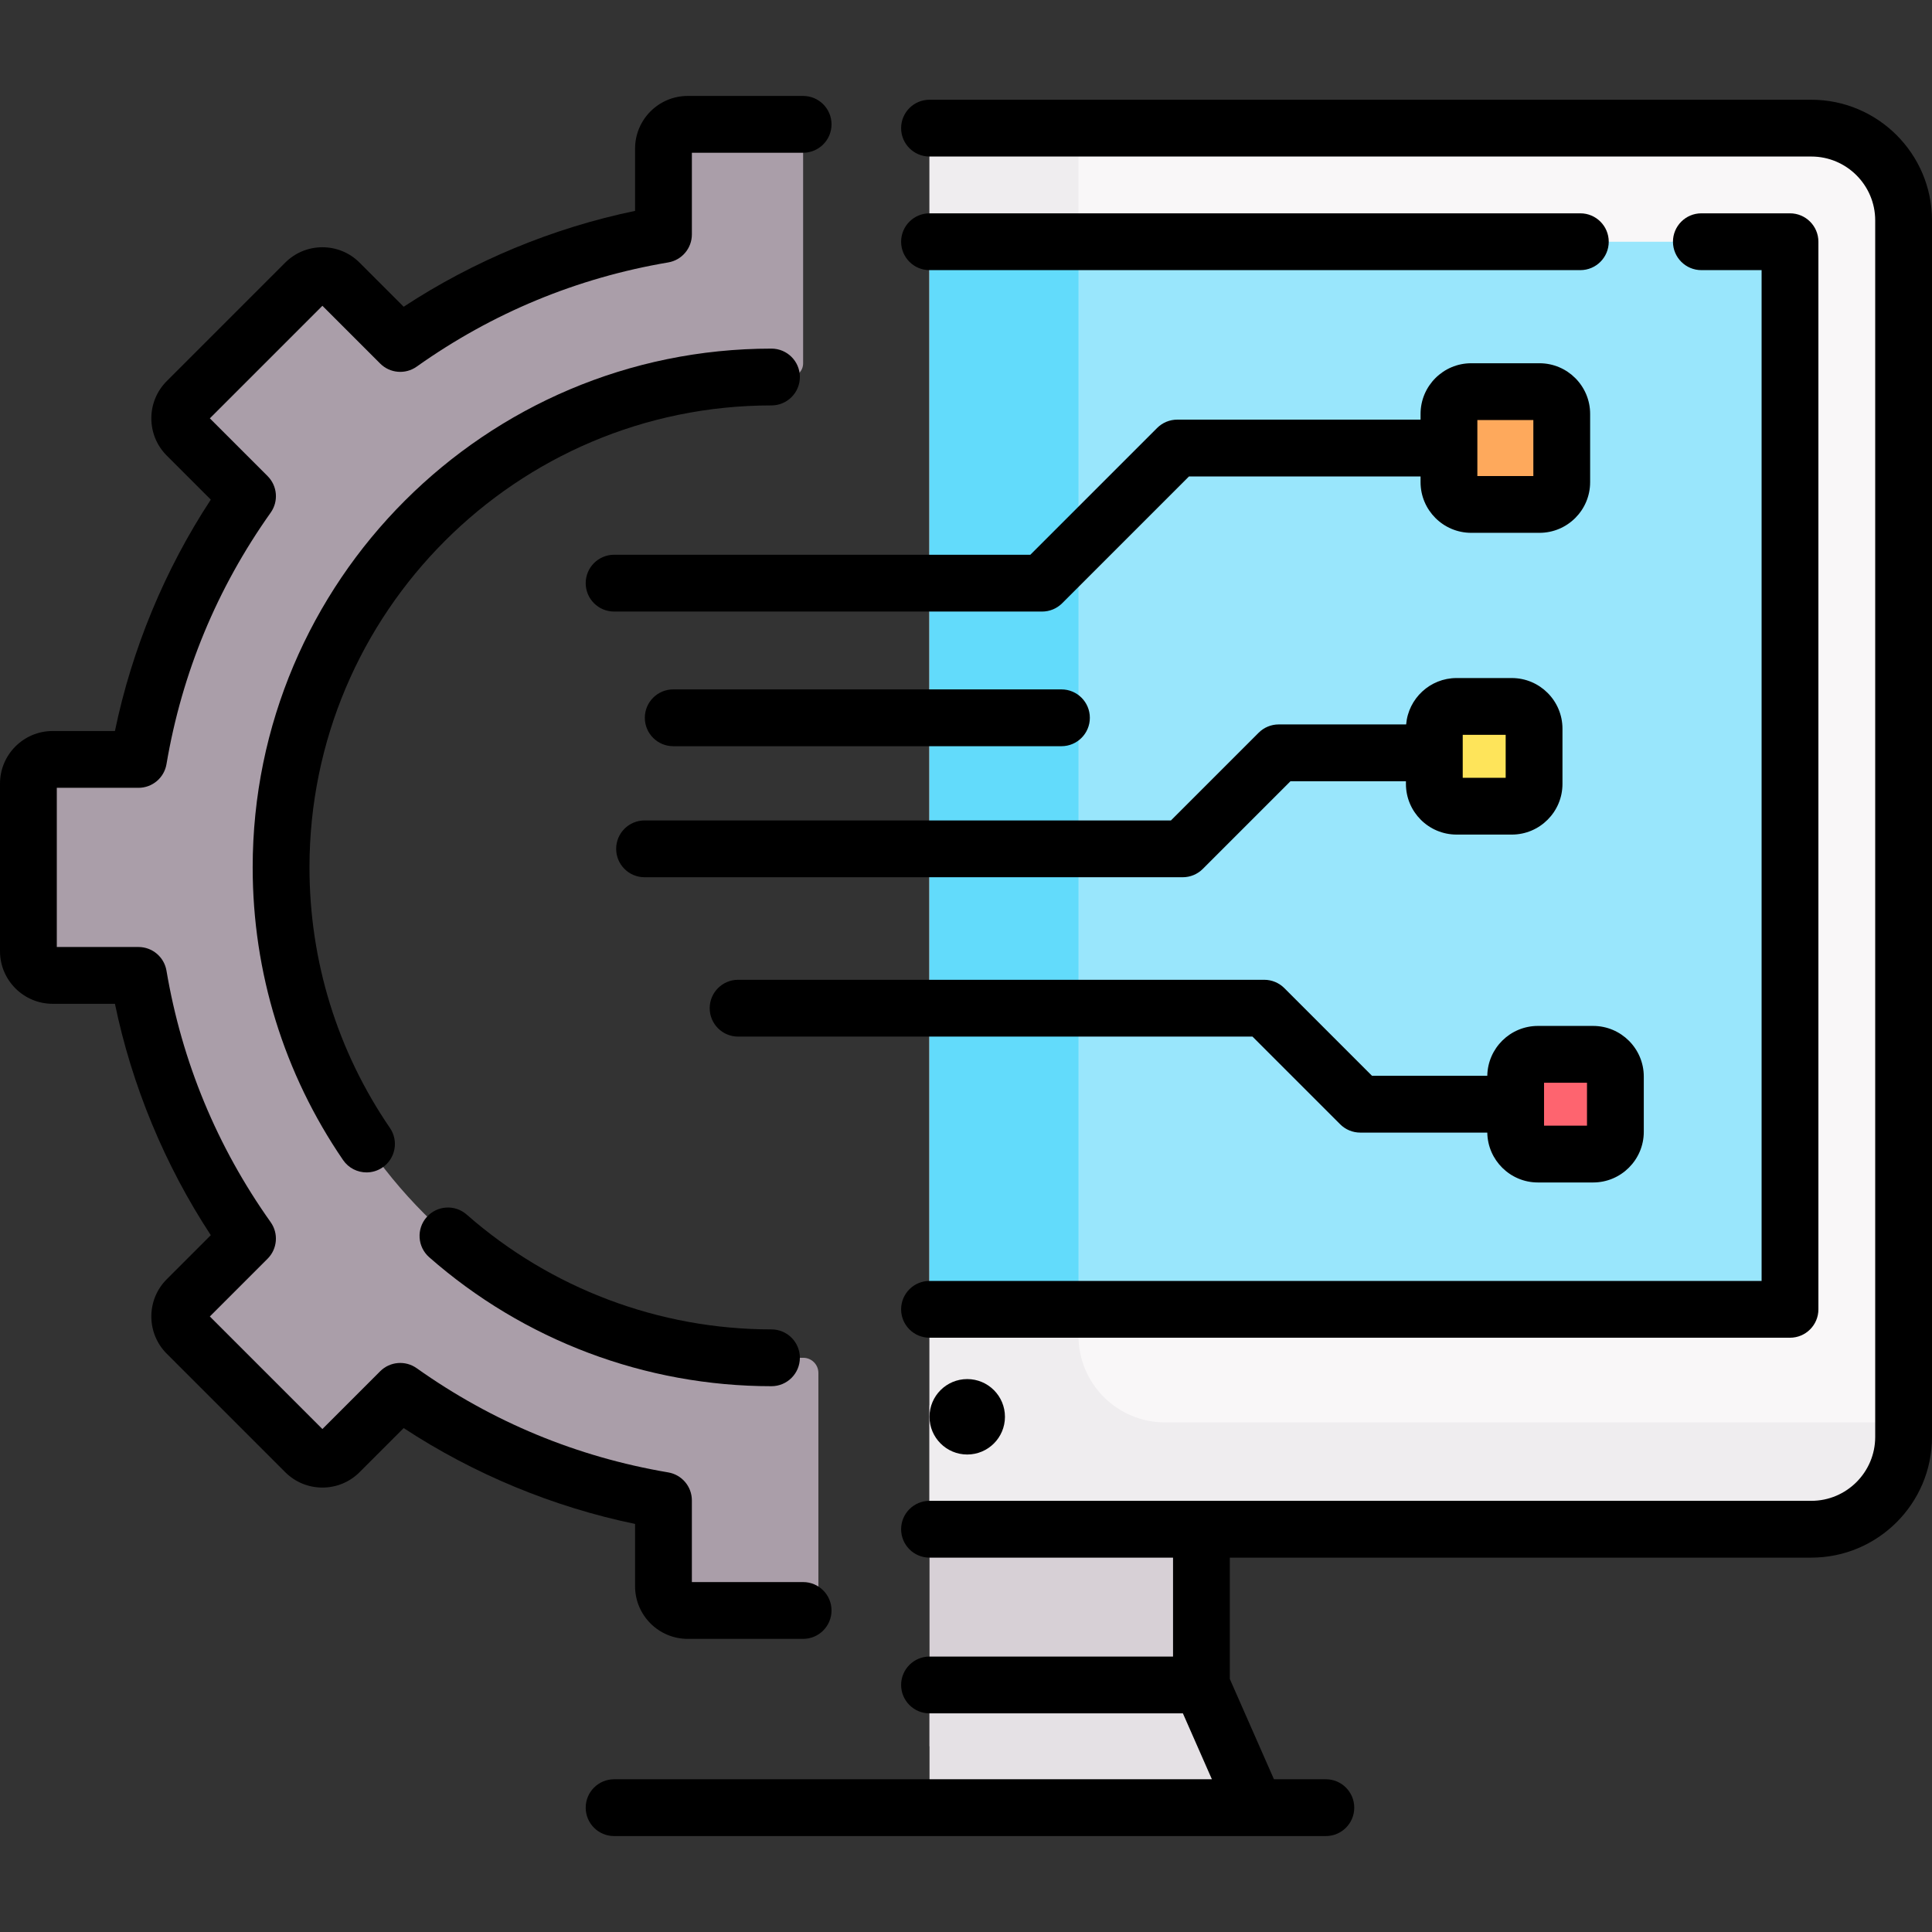 <svg id="Capa_1" enable-background="new 0 0 510.221 510.221" height="512" viewBox="0 0 510.221 510.221" width="512" xmlns="http://www.w3.org/2000/svg"><rect x="0" y="0" width="510.221" height="510.221" fill="#333333" stroke="none"/><g><g><path d="m245.477 371.078h71.808v90.103h-71.808z" fill="#d7d0d6"/><g id="XMLID_8_"><g><g><path d="m502.717 58.203v321.28c0 13.459-10.911 24.37-24.37 24.37h-232.87v-363.405c0-3.653 2.961-6.615 6.615-6.615h226.255c13.459 0 24.37 10.911 24.37 24.37z" fill="#f9f7f8"/></g></g></g><path d="m496.211 375.642h-188.529c-12.627 0-22.863-10.236-22.863-22.863v-312.331c0-3.653 2.961-6.615 6.615-6.615h-39.342c-3.653 0-6.615 2.961-6.615 6.615v363.405h30.588 8.754 193.528c13.459 0 24.37-10.911 24.37-24.37v-4.727c-2.072.574-4.252.886-6.506.886z" fill="#efedef"/><g id="XMLID_385_"><g><path d="m472.717 67.458v274.701c0 2.002-1.623 3.624-3.624 3.624h-223.616v-281.95h223.616c2.001 0 3.624 1.623 3.624 3.625z" fill="#99e6fc"/></g></g><path d="m245.477 63.833h39.342v281.95h-39.342z" fill="#62dbfb"/><path d="m245.477 477.384h86.066l-14.258-32.404h-71.808v32.404h86.066" fill="#e5e1e5"/><path d="m212.096 425.309h-30.483c-3.533 0-6.397-2.864-6.397-6.397v-22.673c-25.574-4.332-49.202-14.379-69.516-28.797l-16.034 16.034c-2.498 2.498-6.548 2.498-9.047 0l-31.286-31.286c-2.498-2.498-2.498-6.548 0-9.047l16.034-16.034c-14.418-20.313-24.465-43.942-28.797-69.516h-22.673c-3.533 0-6.397-2.864-6.397-6.397v-44.246c0-3.533 2.864-6.397 6.397-6.397h22.673c4.332-25.574 14.379-49.202 28.797-69.516l-16.034-16.034c-2.498-2.498-2.498-6.548 0-9.047l31.287-31.285c2.498-2.498 6.548-2.498 9.047 0l16.033 16.034c20.313-14.418 43.942-24.465 69.516-28.797v-22.673c0-3.533 2.864-6.397 6.397-6.397h30.483v63.135c0 1.985-1.609 3.595-3.595 3.595h-3.36c-71.576 0-130.663 57.473-130.911 129.048-.248 71.734 57.829 129.964 129.506 129.964h8.393c2.208 0 3.998 1.79 3.998 3.998v61.839z" fill="#aa9ea9"/><path d="m406.561 133.215h-18.028c-3.246 0-5.878-2.631-5.878-5.878v-18.028c0-3.246 2.632-5.878 5.878-5.878h18.028c3.246 0 5.878 2.631 5.878 5.878v18.028c0 3.246-2.632 5.878-5.878 5.878z" fill="#fea95c"/></g><path d="m399.254 212.904h-14.585c-3.246 0-5.878-2.631-5.878-5.878v-14.585c0-3.246 2.632-5.878 5.878-5.878h14.585c3.246 0 5.878 2.632 5.878 5.878v14.585c-.001 3.246-2.632 5.878-5.878 5.878z" fill="#fee45a"/><path d="m420.732 304.777h-14.585c-3.246 0-5.878-2.632-5.878-5.878v-14.585c0-3.246 2.631-5.878 5.878-5.878h14.585c3.246 0 5.878 2.632 5.878 5.878v14.586c-.001 3.246-2.632 5.877-5.878 5.877z" fill="#fe646f"/><g><path d="m478.352 26.338h-232.875c-4.142 0-7.5 3.358-7.5 7.5s3.358 7.5 7.5 7.5h232.875c9.302 0 16.87 7.567 16.87 16.869v321.277c0 9.302-7.568 16.87-16.87 16.87h-232.875c-4.142 0-7.5 3.358-7.5 7.5s3.358 7.5 7.5 7.5h64.309v26.125h-64.309c-4.142 0-7.5 3.358-7.5 7.5s3.358 7.5 7.5 7.5h66.915l7.658 17.404h-74.572-83.3c-4.142 0-7.5 3.358-7.5 7.5s3.358 7.5 7.5 7.5h83.3 86.066 18.6c4.142 0 7.5-3.358 7.5-7.5s-3.358-7.5-7.5-7.5h-13.706l-11.652-26.481v-32.049h153.566c17.573 0 31.87-14.297 31.87-31.87v-321.276c-.001-17.572-14.298-31.869-31.87-31.869z"/><path d="m245.477 338.279c-4.142 0-7.5 3.358-7.5 7.5s3.358 7.5 7.5 7.5h227.244c4.142 0 7.5-3.358 7.5-7.5v-281.941c0-4.142-3.358-7.5-7.5-7.5h-23.408c-4.142 0-7.5 3.358-7.5 7.5s3.358 7.5 7.5 7.5h15.908v266.941z"/><path d="m417.351 56.338h-171.874c-4.142 0-7.5 3.358-7.5 7.5s3.358 7.5 7.5 7.5h171.874c4.142 0 7.5-3.358 7.5-7.5s-3.358-7.5-7.5-7.5z"/><circle cx="255.437" cy="374.161" r="9.96"/><path d="m167.716 418.912c0 7.663 6.234 13.896 13.896 13.896h30.483c4.142 0 7.5-3.358 7.5-7.5s-3.358-7.5-7.5-7.5h-29.38v-21.568c0-3.659-2.64-6.784-6.248-7.395-24.104-4.083-46.454-13.342-66.428-27.519-2.983-2.117-7.058-1.774-9.644.813l-15.254 15.254-29.727-29.726 15.254-15.255c2.586-2.586 2.93-6.662.813-9.645-14.176-19.972-23.435-42.321-27.519-66.426-.611-3.607-3.736-6.248-7.395-6.248h-21.567v-42.04h21.57c3.659 0 6.784-2.64 7.395-6.248 4.083-24.105 13.342-46.454 27.519-66.426 2.117-2.983 1.774-7.058-.813-9.645l-15.254-15.254 29.727-29.726 15.254 15.254c2.586 2.586 6.661 2.93 9.645.813 19.973-14.177 42.322-23.436 66.427-27.519 3.607-.611 6.248-3.736 6.248-7.395v-21.57h29.38c4.142 0 7.5-3.358 7.5-7.5s-3.358-7.5-7.5-7.5h-30.483c-7.663 0-13.896 6.234-13.896 13.897v16.456c-21.672 4.497-42.576 13.157-61.108 25.316l-11.642-11.639c-2.625-2.625-6.114-4.07-9.827-4.07-3.712 0-7.202 1.445-9.826 4.07l-31.286 31.287c-5.418 5.418-5.418 14.234 0 19.653l11.639 11.639c-12.159 18.532-20.819 39.436-25.316 61.107h-16.456c-7.663 0-13.897 6.235-13.897 13.897v44.246c0 7.663 6.234 13.897 13.897 13.897h16.456c4.497 21.672 13.157 42.576 25.316 61.107l-11.639 11.64c-5.418 5.418-5.418 14.234 0 19.653l31.287 31.287c2.625 2.625 6.114 4.07 9.826 4.07s7.202-1.445 9.827-4.07l11.639-11.639c18.533 12.159 39.437 20.819 61.108 25.316v16.455z"/><path d="m203.736 107.067c4.142 0 7.5-3.358 7.5-7.5s-3.358-7.5-7.5-7.5c-75.545 0-137.006 61.461-137.006 137.006 0 27.739 8.254 54.463 23.871 77.283 1.453 2.123 3.804 3.265 6.196 3.265 1.459 0 2.934-.425 4.229-1.311 3.418-2.339 4.293-7.007 1.954-10.425-13.902-20.314-21.25-44.108-21.25-68.812-.001-67.274 54.731-122.006 122.006-122.006z"/><path d="m113.35 332.027c24.994 21.959 57.094 34.053 90.386 34.053 4.142 0 7.5-3.358 7.5-7.5s-3.358-7.5-7.5-7.5c-29.647 0-58.23-10.769-80.486-30.321-3.112-2.734-7.851-2.428-10.584.684s-2.428 7.85.684 10.584z"/><path d="m419.939 127.337v-18.028c0-7.376-6.001-13.378-13.377-13.378h-18.029c-7.376 0-13.377 6.001-13.377 13.378v1.514h-64.262c-1.989 0-3.897.79-5.303 2.197l-33.485 33.485h-109.929c-4.142 0-7.5 3.358-7.5 7.5s3.358 7.5 7.5 7.5h113.035c1.989 0 3.897-.79 5.303-2.197l33.485-33.485h61.155v1.514c0 7.376 6.001 13.377 13.377 13.377h18.029c7.377.001 13.378-6 13.378-13.377zm-15-1.622h-14.784v-14.784h14.784z"/><path d="m384.668 220.404h14.585c7.376 0 13.378-6.001 13.378-13.377v-14.585c0-7.376-6.001-13.377-13.378-13.377h-14.585c-6.996 0-12.745 5.4-13.321 12.25h-33.653c-1.989 0-3.897.79-5.303 2.197l-23.158 23.158h-139.013c-4.142 0-7.5 3.358-7.5 7.5s3.358 7.5 7.5 7.5h142.12c1.989 0 3.897-.79 5.303-2.197l23.158-23.158h30.49v.713c0 7.375 6.001 13.376 13.377 13.376zm1.623-26.341h11.341v11.34h-11.341z"/><path d="m420.731 270.937h-14.585c-7.306 0-13.254 5.89-13.367 13.17h-30.444l-23.158-23.158c-1.406-1.407-3.314-2.197-5.303-2.197h-138.95c-4.142 0-7.5 3.358-7.5 7.5s3.358 7.5 7.5 7.5h135.843l23.158 23.158c1.406 1.407 3.314 2.197 5.303 2.197h33.55c.112 7.28 6.06 13.17 13.367 13.17h14.585c7.376 0 13.378-6.001 13.378-13.377v-14.585c.001-7.377-6-13.378-13.377-13.378zm-1.622 26.34h-11.341v-11.34h11.341z"/><path d="m280.317 197.063c4.142 0 7.5-3.358 7.5-7.5s-3.358-7.5-7.5-7.5h-102.524c-4.142 0-7.5 3.358-7.5 7.5s3.358 7.5 7.5 7.5z"/></g></g></svg>